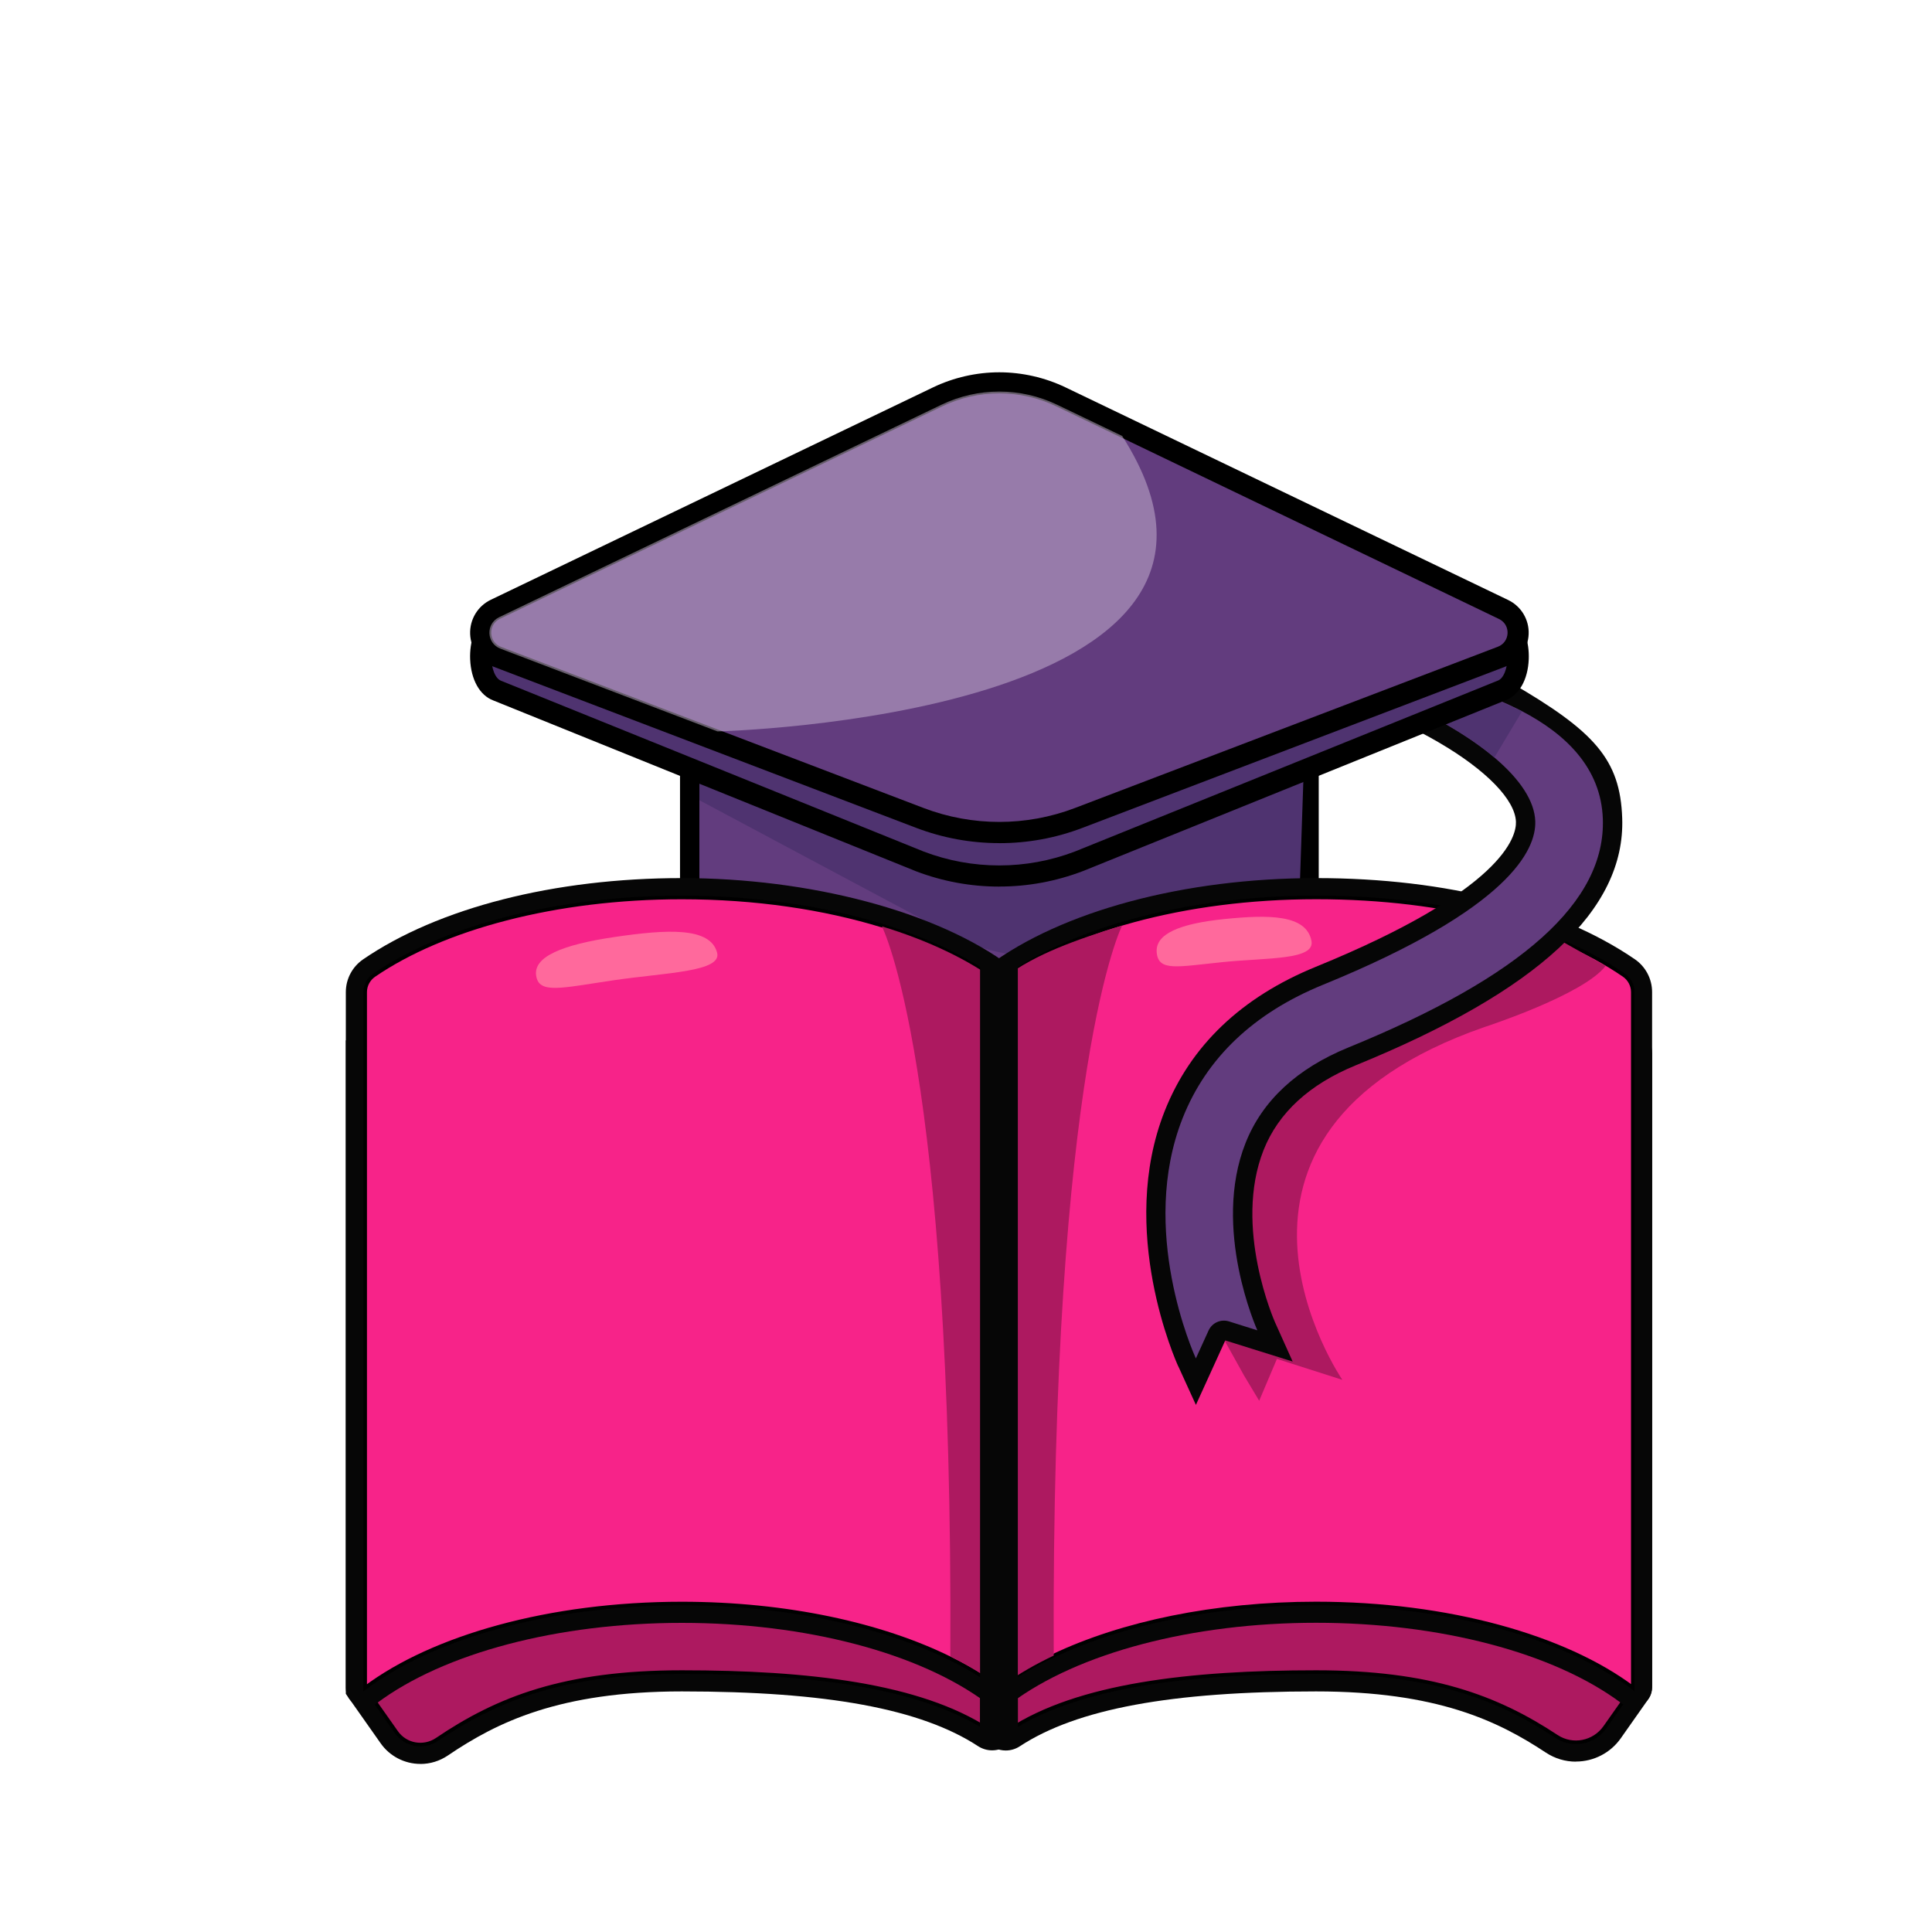 <svg xmlns="http://www.w3.org/2000/svg" id="Layer_1" data-name="Layer 1" viewBox="0 0 400 400"><defs><style>      .cls-1 {        fill: #ff699c;      }      .cls-1, .cls-2, .cls-3, .cls-4, .cls-5, .cls-6, .cls-7 {        stroke-width: 0px;      }      .cls-2 {        fill: #ccbad7;        opacity: .5;      }      .cls-8, .cls-9, .cls-10, .cls-11 {        stroke: #000;        stroke-miterlimit: 10;      }      .cls-8, .cls-11 {        stroke-width: .76px;      }      .cls-8, .cls-7 {        fill: #4f3370;      }      .cls-9 {        fill: #f72389;      }      .cls-9, .cls-10 {        stroke-width: .75px;      }      .cls-3 {        fill: #060606;      }      .cls-4, .cls-10 {        fill: #ad1960;      }      .cls-11, .cls-6 {        fill: #623c7e;      }      .cls-5 {        fill: #000;      }    </style></defs><path class="cls-5" d="M173.92,108.19h47.48c10.21,0,18.51,8.29,18.51,18.51v95.22c0,10.21-8.29,18.51-18.51,18.51h-47.48V108.19h0Z" transform="translate(381.22 -32.6) rotate(90)"></path><path class="cls-6" d="M269.03,145.32v43.48c0,8.01-6.49,14.51-14.5,14.51h-95.23c-8.01,0-14.5-6.5-14.5-14.51v-43.48h124.23Z"></path><path class="cls-7" d="M269.93,159.14l-.9,26.66-46.86,11.12c-8.4,1.99-17.23.85-24.85-3.21l-52.52-28.03v-6.53h125.13Z"></path><path class="cls-3" d="M87.04,365.2c-3.27,0-6.35-1.59-8.23-4.27l-7.21-10.24v-135.26l1.6-1.2c15.25-11.42,40.66-18.24,67.97-18.24s52.71,6.81,67.97,18.22l1.6,1.2v141.65c0,1.47-.58,2.84-1.64,3.85-1,.96-2.31,1.48-3.69,1.48h0c-1.04,0-2.04-.3-2.92-.87-11.82-7.73-31.31-11.33-61.32-11.33-25.37,0-38.28,6.38-48.45,13.27-1.69,1.14-3.65,1.75-5.68,1.75Z"></path><path class="cls-10" d="M141.16,200c-27.41,0-51.53,6.93-65.57,17.44v131.99l6.48,9.2c1.91,2.72,5.64,3.37,8.4,1.51,12.59-8.53,26.44-13.95,50.69-13.95,26.11,0,49.24,2.65,63.51,11.98.89.58,2.06-.05,2.06-1.11v-139.64c-14.04-10.5-38.16-17.42-65.57-17.42Z"></path><path class="cls-3" d="M326.27,364.73c-2.21,0-4.36-.65-6.21-1.87-9.95-6.58-22.6-12.67-47.58-12.67-30.03,0-49.52,3.61-61.34,11.36-.87.57-1.88.87-2.91.87-2.93,0-5.31-2.38-5.31-5.32v-139c0-1.7.81-3.3,2.18-4.3,15.3-11.16,40.5-17.81,67.39-17.81s52.09,6.65,67.39,17.79c1.37,1,2.18,2.6,2.18,4.3v130.9c0,1.1-.34,2.16-.97,3.06l-5.53,7.86c-2.12,3.01-5.59,4.81-9.27,4.81h0Z"></path><path class="cls-10" d="M272.48,200c-27.06,0-50.92,6.76-65.03,17.04-.34.25-.54.65-.54,1.07v139c0,1.05,1.16,1.67,2.03,1.1,14.27-9.35,37.41-12.02,63.54-12.02,23.67,0,37.43,5.16,49.79,13.33,3.3,2.18,7.73,1.32,10.01-1.91l5.54-7.86c.16-.22.24-.49.24-.76v-130.9c0-.42-.2-.82-.54-1.07-14.11-10.28-37.97-17.02-65.03-17.02Z"></path><path class="cls-3" d="M71.6,205.41c0-2.71,1.33-5.24,3.57-6.78,15.6-10.69,39.65-16.83,66-16.83s52.71,6.81,67.97,18.22l1.6,1.2v156.18l-6.4-4.78c-13.92-10.41-37.54-16.62-63.17-16.62s-49.25,6.22-63.17,16.64h0c-2.64,1.97-6.4.09-6.4-3.2v-144.03Z"></path><path class="cls-3" d="M202.91,203.24c0-1.26.59-2.45,1.6-3.2h0c15.26-11.42,40.66-18.24,67.97-18.24s50.38,6.12,65.98,16.79c2.25,1.54,3.59,4.09,3.59,6.81v144c0,3.29-3.76,5.18-6.4,3.2h0c-13.92-10.41-37.54-16.62-63.17-16.62s-49.25,6.22-63.17,16.64h0c-2.64,1.97-6.4.09-6.4-3.2v-146.19Z"></path><path class="cls-9" d="M206.74,203.23v146.19s-.01,0-.01-.01c-2.91-2.17-6.25-4.19-9.97-6.03-14.21-7.03-33.87-11.38-55.59-11.38-27.41,0-51.53,6.93-65.57,17.44v-144.03c0-1.39.69-2.69,1.83-3.48,14.25-9.77,37.49-16.12,63.74-16.12,15.21,0,29.4,2.13,41.42,5.82,9.65,2.96,17.9,6.92,24.15,11.6Z"></path><path class="cls-4" d="M206.74,203.36v145.58h-.01c-2.91-2.16-6.25-4.17-9.97-6.01.58-122.61-14.17-151.13-14.17-151.13,9.65,2.95,17.9,6.89,24.15,11.55Z"></path><path class="cls-9" d="M338.06,205.4v144.01c-14.04-10.5-38.16-17.42-65.57-17.42-21.09,0-40.23,4.1-54.33,10.78-3.69,1.75-7.04,3.67-9.98,5.75-.43.3-.85.6-1.26.91v-146.19c14.04-10.51,38.16-17.44,65.57-17.44s49.46,6.34,63.71,16.09c1.16.8,1.86,2.11,1.86,3.51Z"></path><path class="cls-4" d="M218.16,342.77c-3.69,1.75-7.04,3.67-9.98,5.75v-146.3c6.25-4.68,14.5-7.64,24.15-10.6,0,0-14.7,28.54-14.17,151.15Z"></path><rect class="cls-3" x="202.91" y="200" width="7.82" height="160.73"></rect><path class="cls-1" d="M127.22,194c10.86-1.6,19.82-2.12,21.25,3.23,1.06,3.99-10.62,4.13-21.48,5.73-10.86,1.6-15.42,2.91-15.99-.98-.57-3.89,5.36-6.38,16.22-7.98Z"></path><path class="cls-4" d="M257.52,284.71l3.18,5.3,3.67-8.66,13.55,4.33s-34.78-50.77,29.48-73.06c0,0,20.49-6.66,25.01-12.63l-12.55-7.08-67.47,37.8-7.64,31.06,12.77,22.93Z"></path><path class="cls-1" d="M253.49,190.28c9.29-.94,16.94-.92,18.03,4.49.81,4.04-9.14,3.48-18.43,4.43-9.29.94-13.21,1.98-13.6-1.93-.4-3.91,4.71-6.04,14.01-6.99Z"></path><path class="cls-3" d="M243.95,282.9c-.52-1.14-12.61-28.16-2.8-52.9,5.35-13.51,15.87-23.54,31.24-29.82,38.89-15.87,41.57-26.99,41.47-30.02-.15-4.56-6.13-10.71-15.99-16.46-9.39-5.48-19.11-8.75-19.2-8.78l-3.78-1.26,6.89-20.88,3.8,11.25c2.32.76,15.23.38,27.1,7.25,17.51,10.14,22.76,15.97,23.18,28.11.66,19.01-17.38,35.74-55.14,51.16-9.62,3.93-16.04,9.83-19.11,17.56-6.33,15.98,2.28,35.47,2.37,35.66l3.65,8.12-8.5-2.66-5.45-1.71-6.08,13.35-3.64-7.98Z"></path><path class="cls-6" d="M279.19,216.86c-10.66,4.35-17.83,11-21.31,19.78-7.02,17.7,2.35,38.58,2.44,38.79l-5.88-1.85c-1.68-.52-3.49.28-4.22,1.89l-2.63,5.78c-.49-1.08-11.92-26.58-2.73-49.77,4.94-12.46,14.71-21.74,29.04-27.59,38.71-15.8,44.16-27.99,43.96-33.86-.14-4.12-3.08-8.65-8.47-13.2-2.6-2.21-5.79-4.41-9.5-6.58-5.1-2.97-10.24-5.3-14.03-6.86-3.53-1.45-5.88-2.24-5.93-2.26l2.07-1.55,2.32-1.74c2.79.92,18.25,2.85,30.8,9.41,8.92,4.66,16.36,11.65,16.73,22.29.59,17.13-16.63,32.61-52.66,47.32Z"></path><path class="cls-7" d="M315.13,147.25l-5.73,9.58c-2.6-2.21-5.79-4.41-9.5-6.58-5.1-2.97-10.24-5.3-14.03-6.86l-3.86-10.81,33.12,14.67Z"></path><path class="cls-5" d="M206.89,183.56c-5.91,0-11.71-1.07-17.23-3.17l-87.55-35.38c-2.78-1.06-4.59-4.25-4.77-8.51-.14-3.45.9-7.71,4.27-9.32l91.64-40.02c4.24-2.02,8.95-3.09,13.65-3.09h0c4.69,0,9.41,1.07,13.65,3.09l91.71,40.05c3.35,1.61,4.39,5.85,4.25,9.29-.18,4.24-1.98,7.42-4.83,8.5l-87.47,35.35c-5.6,2.13-11.39,3.2-17.3,3.2Z"></path><path class="cls-8" d="M310.24,141.27l-87.55,35.38c-10.18,3.88-21.43,3.88-31.61,0l-87.47-35.35c-2.91-1.11-3.08-9.17-.27-10.52l91.57-39.98c7.57-3.64,16.39-3.64,23.97,0l91.64,40.02c2.78,1.34,2.61,9.35-.27,10.45Z"></path><path class="cls-5" d="M206.89,174.56c-5.91,0-11.71-1.07-17.23-3.17l-87.47-33.35c-2.82-1.08-4.73-3.72-4.85-6.74s1.55-5.81,4.27-7.12l91.57-43.98c4.25-2.04,9-3.12,13.71-3.12s9.46,1.08,13.71,3.12l91.64,44.02c2.71,1.3,4.38,4.08,4.25,7.09-.12,3-2.02,5.64-4.83,6.71l-87.55,33.38c-5.52,2.11-11.32,3.17-17.23,3.17Z"></path><path class="cls-11" d="M310.24,134.26l-87.54,33.38c-10.18,3.88-21.44,3.88-31.62,0l-42.54-16.22-44.93-17.13c-2.91-1.11-3.08-5.16-.27-6.51l91.57-43.99c7.57-3.64,16.39-3.64,23.96,0l13.46,6.46h0s78.18,37.56,78.18,37.56c2.79,1.34,2.62,5.35-.27,6.45Z"></path><path class="cls-2" d="M148.54,151.43l-44.93-17.13c-2.91-1.11-3.08-5.16-.27-6.51l91.57-43.99c7.57-3.64,16.39-3.64,23.96,0l13.46,6.46h0c37.31,58.27-83.79,61.17-83.79,61.17Z"></path></svg>